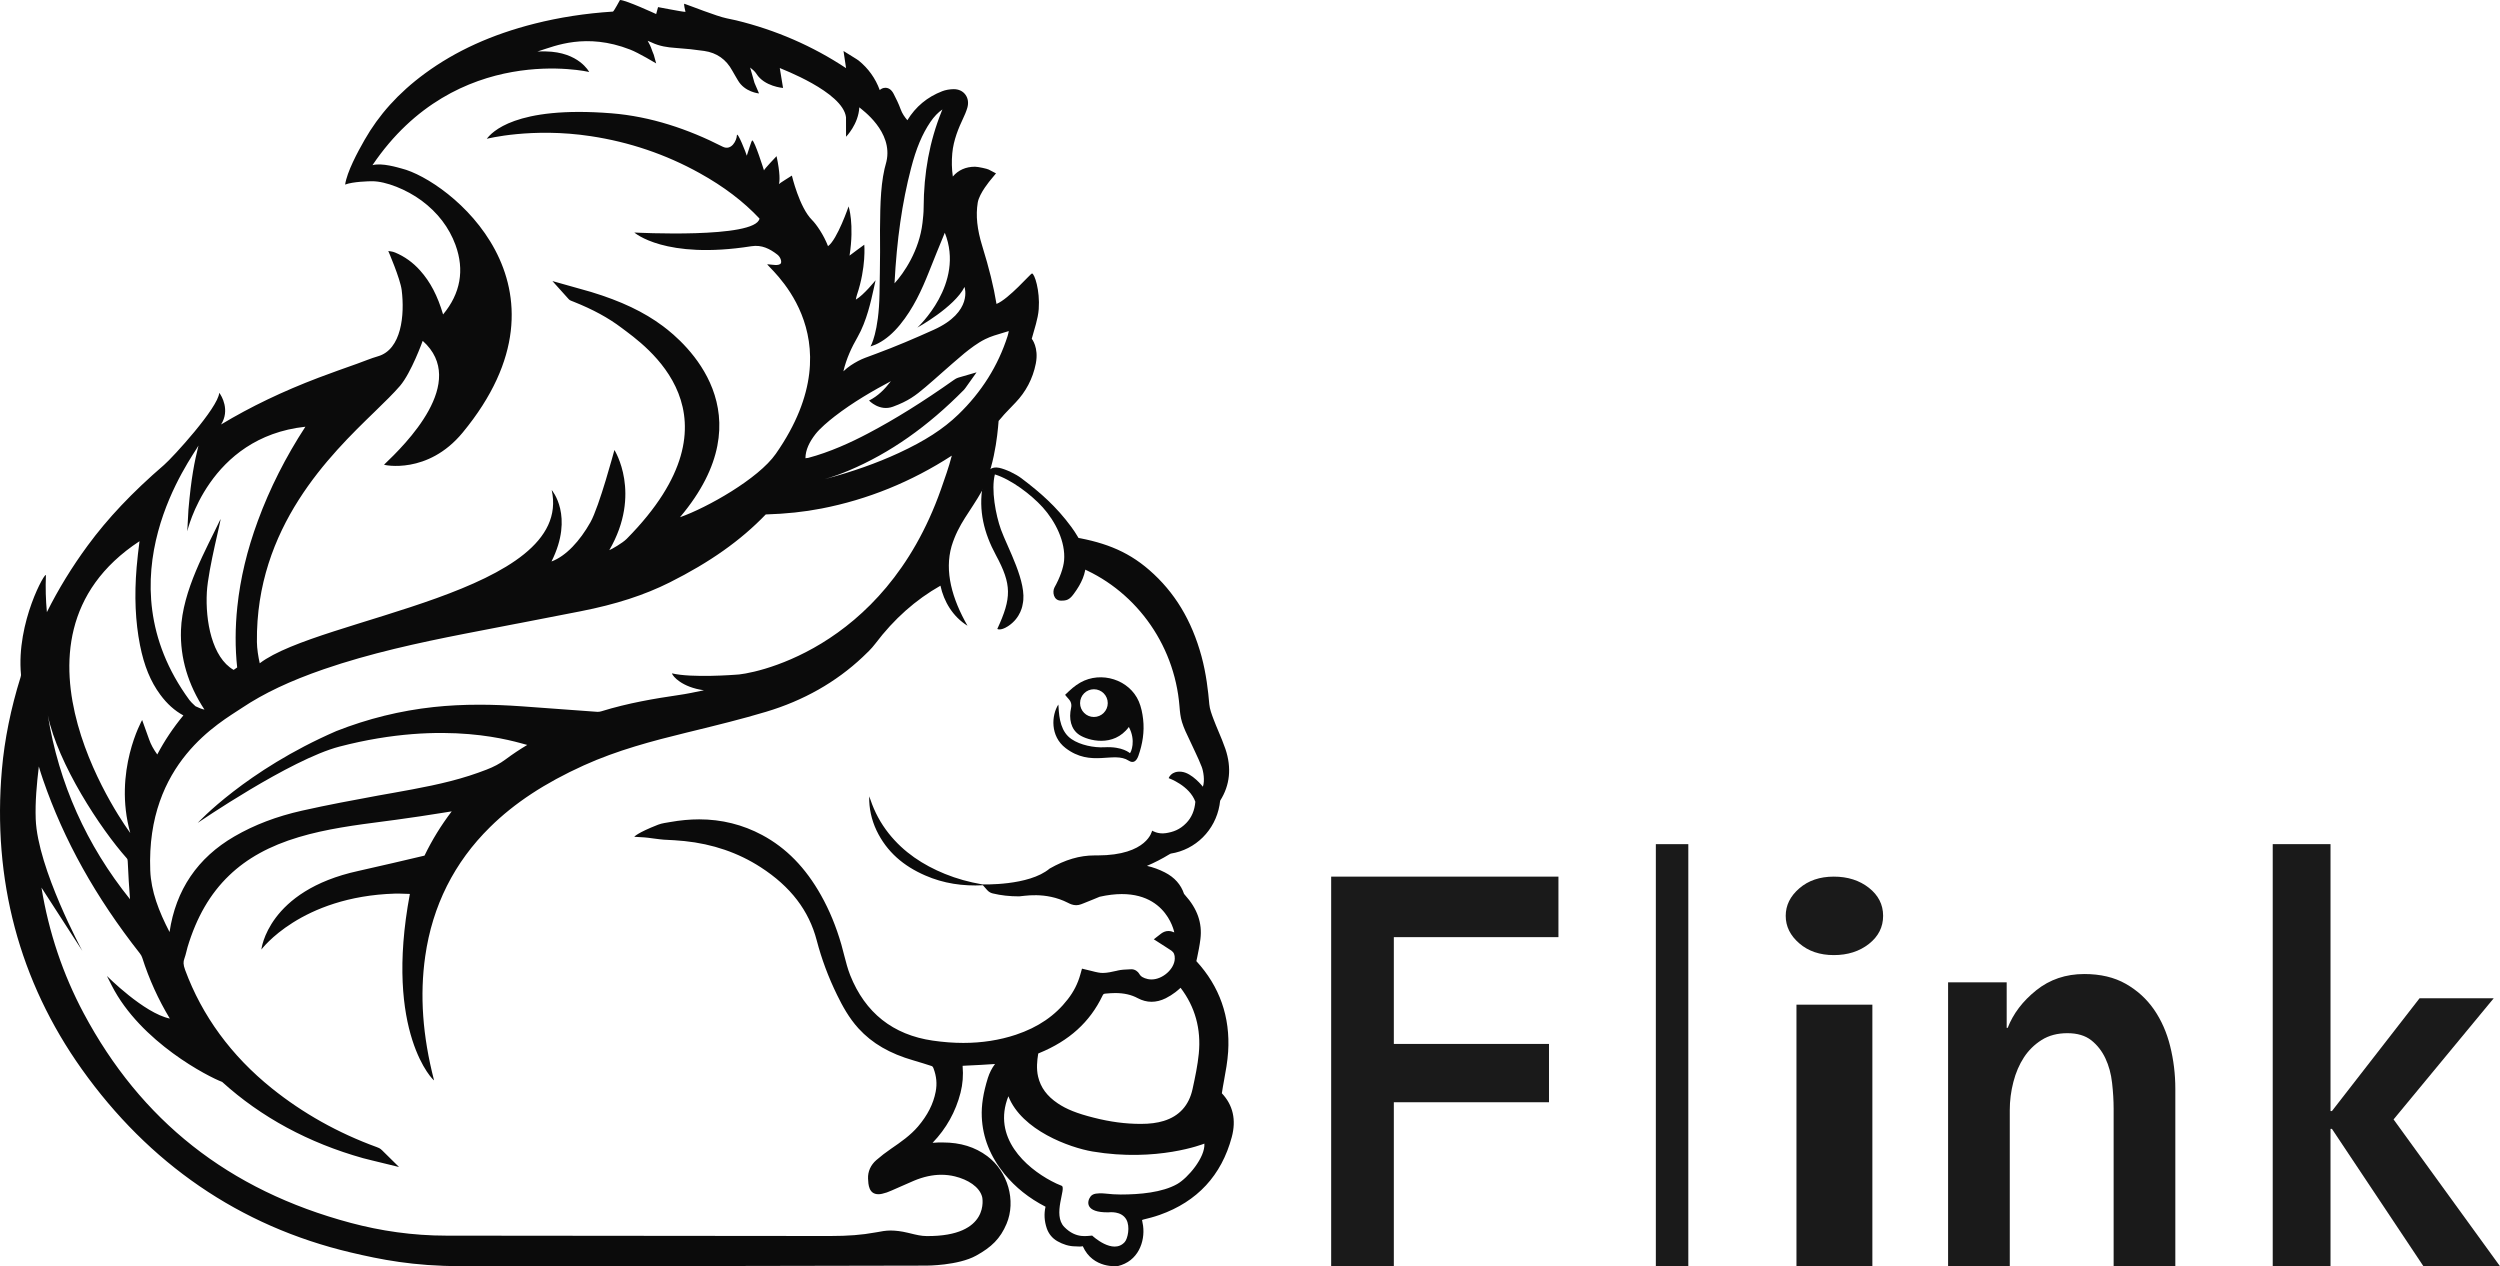 <?xml version="1.0" encoding="UTF-8"?>
<svg width="77px" height="39px" viewBox="0 0 77 39" version="1.1" xmlns="http://www.w3.org/2000/svg" xmlns:xlink="http://www.w3.org/1999/xlink">
    <!-- Generator: Sketch 47.1 (45422) - http://www.bohemiancoding.com/sketch -->
    <title>flink</title>
    <desc>Created with Sketch.</desc>
    <defs></defs>
    <g id="Page-1" stroke="none" stroke-width="1" fill="none" fill-rule="evenodd">
        <g id="LP" transform="translate(-1235, -2093)">
            <g id="flink" transform="translate(1235, 2093)">
                <polygon id="Fill-1" fill="#1A1A1A" points="41 27 41 39 42.93 39 42.93 33.949 47.709 33.949 47.709 32.153 42.93 32.153 42.93 28.864 48 28.864 48 27"></polygon>
                <polygon id="Fill-2" fill="#1A1A1A" points="51 39 52 39 52 26 51 26"></polygon>
                <path d="M55.331,39 L57.669,39 L57.669,30.944 L55.331,30.944 L55.331,39 Z M55,28.208 C55,27.884 55.14,27.602 55.419,27.361 C55.698,27.12 56.052,27 56.481,27 C56.909,27 57.27,27.115 57.562,27.344 C57.854,27.574 58,27.862 58,28.208 C58,28.555 57.854,28.843 57.562,29.073 C57.27,29.302 56.909,29.417 56.481,29.417 C56.052,29.417 55.698,29.297 55.419,29.056 C55.139,28.815 55,28.533 55,28.208 L55,28.208 Z" id="Fill-3" fill="#1A1A1A"></path>
                <path d="M60,30.255 L61.806,30.255 L61.806,31.658 L61.837,31.658 C62.006,31.221 62.299,30.835 62.716,30.501 C63.133,30.167 63.627,30 64.197,30 C64.693,30 65.118,30.1 65.472,30.301 C65.825,30.501 66.115,30.765 66.343,31.093 C66.569,31.421 66.736,31.798 66.841,32.223 C66.947,32.648 67,33.085 67,33.534 L67,39 L65.1,39 L65.1,34.154 C65.1,33.898 65.084,33.632 65.052,33.352 C65.021,33.073 64.952,32.821 64.846,32.596 C64.741,32.372 64.595,32.186 64.411,32.04 C64.226,31.895 63.981,31.822 63.674,31.822 C63.368,31.822 63.104,31.892 62.883,32.031 C62.661,32.171 62.479,32.35 62.336,32.569 C62.194,32.787 62.085,33.039 62.012,33.325 C61.938,33.61 61.901,33.899 61.901,34.19 L61.901,39 L60.001,39 L60.001,30.255 L60,30.255 L60,30.255 Z" id="Fill-5" fill="#1A1A1A"></path>
                <polygon id="Fill-6" fill="#1A1A1A" points="70 26 71.78 26 71.78 34.22 71.824 34.22 74.523 30.746 76.807 30.746 73.722 34.478 77 39 74.642 39 71.824 34.77 71.78 34.77 71.78 39 70 39"></polygon>
                <g id="Group-11" transform="translate(19, 19.5) scale(1, -1) translate(-19, -19.5) " fill="#0B0B0B">
                    <polygon id="Fill-7" points="30.781 25.967 30.778 25.962 30.781 25.962"></polygon>
                    <path d="M34.119,17.344 C34.119,17.109 33.928,16.917 33.692,16.917 C33.457,16.917 33.266,17.109 33.266,17.344 C33.266,17.58 33.457,17.771 33.692,17.771 C33.928,17.771 34.119,17.58 34.119,17.344 M32.596,17.3 C32.384,16.966 32.341,16.326 32.821,15.959 C33.607,15.357 34.306,15.871 34.765,15.571 C34.907,15.478 35.005,15.56 35.062,15.719 C35.191,16.084 35.252,16.462 35.208,16.848 C35.187,17.033 35.149,17.224 35.076,17.394 C34.788,18.067 33.917,18.343 33.272,17.976 C33.19,17.929 33.111,17.873 33.037,17.812 C32.959,17.749 32.887,17.675 32.805,17.599 C32.842,17.556 32.871,17.516 32.906,17.481 C32.984,17.401 33.013,17.306 32.99,17.2 C32.915,16.865 32.98,16.539 33.246,16.364 C33.504,16.195 34.294,15.968 34.769,16.609 C34.995,16.188 34.834,15.824 34.802,15.803 C34.798,15.8 34.584,16.017 34.012,15.984 C33.695,15.967 33.274,16.051 33.006,16.233 C32.683,16.45 32.62,16.854 32.602,17.245 C32.601,17.256 32.598,17.268 32.596,17.3" id="Fill-8"></path>
                    <path d="M29.1,20.634 C29.1,20.716 29.103,20.796 29.103,20.877 C29.071,20.932 29.029,20.986 29,21.044 C29.083,20.924 29.12,20.777 29.1,20.634" id="Fill-9"></path>
                    <path d="M30.019,23.683 C29.99,23.683 29.961,23.678 29.934,23.678 C29.919,23.646 29.904,23.613 29.889,23.581 C29.921,23.615 29.977,23.65 30.019,23.683" id="Fill-10"></path>
                    <path d="M36.923,6.548 C36.887,6.187 36.814,5.84 36.73,5.454 C36.62,4.953 36.321,4.622 35.841,4.475 C35.638,4.413 35.414,4.384 35.135,4.384 C34.665,4.384 34.193,4.446 33.682,4.577 C33.175,4.704 32.845,4.837 32.58,5.016 C32.25,5.237 32.052,5.504 31.974,5.837 C31.915,6.086 31.944,6.34 31.975,6.534 C31.977,6.544 31.979,6.553 31.979,6.553 C31.981,6.553 31.989,6.558 32.005,6.564 C32.931,6.942 33.569,7.52 33.958,8.334 C33.98,8.382 33.998,8.39 34.039,8.396 C34.155,8.407 34.257,8.414 34.351,8.414 C34.62,8.414 34.848,8.362 35.045,8.255 C35.181,8.183 35.323,8.145 35.467,8.145 C35.611,8.145 35.758,8.181 35.905,8.254 C36.011,8.308 36.111,8.37 36.203,8.441 C36.258,8.483 36.31,8.529 36.362,8.576 C36.808,7.991 36.998,7.309 36.923,6.548 M36.257,2.531 C35.798,2.271 35.108,2.209 34.517,2.209 C34.369,2.209 34.21,2.219 34.043,2.238 C34.011,2.243 33.981,2.245 33.95,2.245 C33.82,2.245 33.667,2.252 33.588,2.146 C33.476,1.998 33.412,1.65 34.136,1.66 C34.171,1.661 34.539,1.711 34.692,1.437 C34.814,1.216 34.734,0.847 34.641,0.744 C34.278,0.341 33.639,0.944 33.639,0.944 C33.502,0.944 33.152,0.83 32.78,1.209 C32.409,1.588 32.849,2.409 32.701,2.477 C32.559,2.534 32.519,2.553 32.382,2.624 C31.599,3.039 30.551,3.963 31.058,5.236 C31.471,4.183 32.95,3.653 33.649,3.534 C35.637,3.2 37.064,3.764 37.095,3.777 C37.124,3.351 36.585,2.717 36.257,2.531 M3.903,12.567 C3.928,12.539 3.933,12.511 3.934,12.469 C3.955,12.038 3.974,11.674 4.004,11.309 C4.005,11.307 4.005,11.305 4.005,11.303 C2.662,12.972 1.813,14.872 1.473,16.968 C1.787,15.466 3.094,13.474 3.903,12.567 M4.297,22.331 C4.263,22.06 4.23,21.793 4.208,21.526 C4.134,20.641 4.169,19.857 4.312,19.129 C4.438,18.493 4.637,18.008 4.938,17.602 C5.146,17.32 5.379,17.111 5.648,16.965 C5.334,16.586 5.064,16.182 4.844,15.762 C4.729,15.921 4.647,16.07 4.593,16.225 L4.378,16.824 C4.378,16.824 3.483,15.242 4.012,13.345 C4.011,13.344 -0.393,19.252 4.297,22.331 M6.113,25.276 C5.99,24.776 5.89,24.297 5.804,23.302 C5.794,23.168 5.768,22.636 5.768,22.636 C5.768,22.636 6.42,25.536 9.406,25.857 C8.801,24.929 8.308,23.955 7.941,22.955 C7.61,22.055 7.403,21.191 7.31,20.314 C7.242,19.67 7.24,19.04 7.305,18.442 C7.269,18.416 7.233,18.392 7.196,18.367 C6.531,18.748 6.321,19.873 6.371,20.764 C6.411,21.488 6.854,23.143 6.786,22.999 C6.359,22.096 5.615,20.816 5.574,19.593 C5.544,18.733 5.797,17.903 6.298,17.144 C6.224,17.158 6.137,17.191 6.028,17.244 L6.017,17.251 L5.98,17.286 C5.929,17.334 5.874,17.384 5.833,17.44 C3.086,21.188 5.916,24.91 6.113,25.276 M11.539,26.317 C11.853,26.623 12.124,26.886 12.322,27.117 C12.664,27.519 13.012,28.479 13.019,28.502 C14.439,27.234 12.483,25.31 11.828,24.687 C11.818,24.678 13.173,24.372 14.248,25.674 C17.979,30.192 13.812,33.452 12.369,33.81 C12.272,33.835 11.765,33.994 11.472,33.913 C14.057,37.739 18.147,36.783 18.147,36.783 C18.147,36.783 17.832,37.398 16.812,37.416 C16.779,37.417 16.745,37.418 16.712,37.418 C16.659,37.418 16.604,37.416 16.552,37.413 C16.581,37.424 16.609,37.432 16.64,37.442 C17.075,37.576 18.047,38.004 19.406,37.474 C19.669,37.373 20.21,37.047 20.21,37.047 L20.137,37.311 L20.089,37.43 L20.077,37.465 C20.056,37.523 20.04,37.568 20.018,37.612 C19.995,37.656 19.972,37.701 19.948,37.744 C19.987,37.729 20.027,37.712 20.064,37.695 C20.319,37.572 20.572,37.541 20.785,37.526 C21.122,37.503 21.418,37.471 21.69,37.431 C22.076,37.375 22.367,37.17 22.554,36.824 C22.61,36.721 22.674,36.621 22.723,36.534 C22.933,36.159 23.378,36.122 23.378,36.122 L23.238,36.449 L23.104,36.92 C23.172,36.864 23.248,36.807 23.298,36.727 C23.543,36.334 24.118,36.291 24.118,36.291 L24.017,36.905 C24.056,36.881 25.957,36.174 26.057,35.39 C26.059,35.347 26.058,34.788 26.058,34.788 C26.058,34.788 26.44,35.172 26.467,35.694 C26.552,35.618 27.514,34.946 27.302,34.024 C27.126,33.425 27.111,32.774 27.104,31.918 C27.102,31.716 27.106,31.513 27.106,31.311 L27.106,31.225 C27.106,30.834 27.095,30.391 27.089,29.958 C27.071,28.763 26.812,28.329 26.812,28.329 L26.876,28.353 C26.945,28.375 26.997,28.399 27.049,28.426 C27.292,28.554 27.509,28.741 27.721,28.999 C28.135,29.506 28.392,30.076 28.608,30.617 C28.763,31.006 28.928,31.418 29.1,31.832 C29.729,30.257 28.254,28.91 28.254,28.91 C28.254,28.91 29.393,29.536 29.707,30.161 C29.707,30.161 29.98,29.392 28.758,28.842 C28.18,28.581 27.583,28.326 26.993,28.108 L26.644,27.978 C26.503,27.925 26.355,27.847 26.204,27.747 C26.125,27.693 26.049,27.633 25.976,27.563 C26.071,27.962 26.228,28.296 26.412,28.616 C26.698,29.115 26.831,29.752 26.904,30.078 L26.968,30.368 C26.968,30.368 26.604,29.912 26.36,29.772 C26.369,29.823 26.379,29.871 26.394,29.918 C26.683,30.774 26.62,31.463 26.62,31.463 C26.62,31.463 26.177,31.14 26.166,31.127 C26.317,32.102 26.137,32.643 26.137,32.643 C26.137,32.643 25.787,31.62 25.503,31.418 C25.368,31.772 25.136,32.1 25.01,32.225 C24.619,32.613 24.39,33.592 24.39,33.592 C24.39,33.592 23.992,33.343 23.989,33.329 C24.018,33.402 24.032,33.665 23.918,34.19 C23.918,34.19 23.534,33.789 23.531,33.752 C23.531,33.752 23.241,34.676 23.169,34.676 C23.145,34.676 23.03,34.278 23.001,34.204 C22.997,34.245 22.7,35 22.695,34.825 C22.69,34.676 22.528,34.343 22.254,34.484 C21.192,35.025 20.045,35.412 18.838,35.51 C15.856,35.749 15.136,34.911 14.993,34.725 C14.993,34.725 16.381,35.082 18.197,34.806 C19.375,34.628 20.504,34.249 21.55,33.667 C22.293,33.255 22.899,32.794 23.393,32.268 C23.274,31.641 19.538,31.838 19.538,31.838 C19.538,31.838 20.479,30.996 23.142,31.416 C23.462,31.467 23.713,31.336 23.944,31.157 C24.033,31.087 24.077,30.963 24.054,30.899 C24.036,30.845 23.944,30.837 23.891,30.837 C23.859,30.837 23.824,30.84 23.787,30.846 C23.705,30.857 23.666,30.861 23.638,30.861 C23.511,30.861 26.471,28.709 23.894,25.021 C23.359,24.254 21.778,23.363 20.943,23.069 C23.643,26.269 21.088,28.457 20.419,28.955 C19.832,29.394 19.128,29.727 18.204,30.008 C18.093,30.04 17.98,30.073 17.861,30.105 L17.015,30.343 L17.498,29.806 C17.51,29.791 17.536,29.761 17.581,29.741 C17.612,29.728 17.64,29.716 17.669,29.706 C18.262,29.47 18.741,29.209 19.147,28.901 C19.827,28.384 23.074,26.221 19.302,22.403 C19.171,22.271 18.828,22.076 18.766,22.055 C19.779,23.798 18.924,25.14 18.924,25.14 C18.924,25.14 18.458,23.397 18.185,22.914 C17.862,22.339 17.432,21.871 16.986,21.706 C17.69,23.112 16.992,23.908 16.992,23.908 C17.693,20.732 9.847,19.984 8,18.571 C7.956,18.765 7.915,19.02 7.913,19.226 C7.874,22.764 10.168,24.988 11.539,26.317 M28.059,33.813 C28.218,34.43 28.404,34.87 28.656,35.243 C28.772,35.412 28.892,35.537 29.026,35.629 C29.02,35.616 29,35.565 29,35.565 C28.632,34.651 28.452,33.682 28.448,32.6 C28.448,32.441 28.429,32.281 28.413,32.137 C28.314,31.282 27.84,30.588 27.551,30.273 C27.622,31.624 27.785,32.759 28.059,33.813 M30.344,28.554 C30.516,28.64 30.714,28.696 30.905,28.753 C30.905,28.753 31.024,28.788 31.071,28.803 C31.06,28.75 31.05,28.698 31.034,28.649 C30.742,27.735 30.231,26.922 29.515,26.232 C29.054,25.787 28.488,25.421 27.68,25.047 C27,24.733 26.266,24.473 25.403,24.243 C25.651,24.316 25.899,24.404 26.144,24.508 C27.413,25.045 28.574,25.861 29.694,26.998 C29.709,27.014 29.723,27.031 29.735,27.05 L30.078,27.532 L29.52,27.37 C29.457,27.35 29.412,27.321 29.377,27.296 C28.43,26.626 27.565,26.087 26.733,25.649 C26.213,25.374 25.552,25.071 24.888,24.896 C24.875,24.893 24.808,24.89 24.808,24.886 L24.808,24.888 C24.808,25.141 24.931,25.391 25.117,25.63 C25.254,25.806 25.513,26.024 25.703,26.172 C26.278,26.618 26.908,26.977 27.44,27.26 C27.245,27.005 27.042,26.803 26.767,26.663 C26.767,26.663 27.087,26.321 27.501,26.473 C27.975,26.647 28.195,26.815 28.504,27.077 C28.676,27.223 28.847,27.373 29.016,27.524 C29.216,27.699 29.462,27.918 29.702,28.118 C29.875,28.257 30.103,28.435 30.344,28.554 M28.982,23.929 C27.208,18.897 23.065,18.218 22.646,18.218 C22.646,18.218 21.299,18.113 20.696,18.261 C20.715,18.172 21.009,17.83 21.682,17.74 C21.419,17.683 21.151,17.628 20.887,17.59 C20.18,17.487 19.348,17.348 18.521,17.092 C18.485,17.081 18.446,17.075 18.409,17.075 L18.388,17.076 C17.618,17.13 16.847,17.187 16.077,17.245 C15.609,17.278 15.18,17.295 14.765,17.295 C14.27,17.295 13.809,17.272 13.355,17.223 C12.336,17.113 11.328,16.865 10.359,16.483 C7.572,15.272 6.09,13.655 6.09,13.655 C6.09,13.655 8.941,15.61 10.456,16.005 C13.761,16.865 15.859,16.152 16.239,16.056 C16.006,15.917 15.784,15.769 15.571,15.61 C15.395,15.478 15.203,15.379 14.982,15.294 C14.818,15.231 14.64,15.167 14.459,15.109 C13.695,14.863 12.891,14.72 12.114,14.58 C12.114,14.58 11.795,14.524 11.652,14.498 C10.898,14.359 10.094,14.21 9.303,14.032 C8.519,13.855 7.838,13.597 7.221,13.239 C6.086,12.582 5.414,11.591 5.222,10.293 C4.892,10.93 4.653,11.548 4.628,12.189 C4.499,15.515 6.781,16.746 7.448,17.194 C8.13,17.65 8.932,18.028 9.972,18.388 C11.405,18.881 12.895,19.202 14.294,19.477 C14.823,19.581 15.353,19.683 15.883,19.785 L16.012,19.809 C16.636,19.929 17.259,20.049 17.883,20.173 C18.975,20.387 19.847,20.671 20.63,21.063 C21.868,21.685 22.809,22.349 23.585,23.155 C24.209,23.174 24.767,23.233 25.3,23.337 C26.721,23.612 28.071,24.16 29.316,24.967 C29.221,24.601 29.099,24.265 28.982,23.929 M37.633,5.327 C37.653,5.464 37.676,5.592 37.7,5.721 C37.753,6.007 37.807,6.303 37.827,6.607 C37.895,7.679 37.565,8.617 36.848,9.397 L36.873,9.512 C36.907,9.676 36.949,9.879 36.973,10.078 C37.034,10.57 36.878,11.012 36.499,11.432 C36.487,11.444 36.474,11.458 36.468,11.469 C36.375,11.752 36.176,11.978 35.878,12.13 C35.702,12.22 35.518,12.288 35.326,12.331 C35.555,12.429 35.785,12.545 36.02,12.689 C36.048,12.705 36.059,12.709 36.059,12.709 C36.825,12.828 37.428,13.429 37.562,14.205 C37.565,14.223 37.567,14.239 37.569,14.259 C37.573,14.292 37.577,14.328 37.581,14.339 C37.883,14.815 37.938,15.351 37.743,15.931 C37.679,16.118 37.6,16.307 37.53,16.471 C37.476,16.601 37.422,16.728 37.375,16.854 C37.321,16.998 37.26,17.159 37.247,17.306 C37.212,17.713 37.152,18.248 37.007,18.783 C36.705,19.893 36.179,20.763 35.399,21.442 C34.686,22.063 33.926,22.329 32.899,22.486 C33.039,22.262 32.852,22.162 32.952,21.913 C32.992,21.813 33.003,21.718 33.002,21.625 C34.76,21.014 36.088,19.383 36.311,17.422 C36.318,17.366 36.324,17.307 36.328,17.249 C36.341,17.087 36.355,16.92 36.406,16.758 C36.465,16.568 36.551,16.391 36.633,16.221 C36.667,16.15 36.702,16.08 36.733,16.008 C36.763,15.944 36.793,15.879 36.823,15.815 C36.885,15.682 36.956,15.53 37.013,15.38 C37.064,15.249 37.114,14.955 37.049,14.769 C37.046,14.771 36.717,15.197 36.388,15.23 C36.07,15.263 35.995,15.033 35.995,15.033 C35.995,15.033 36.636,14.808 36.817,14.306 C36.795,14.042 36.702,13.82 36.538,13.651 C36.335,13.441 36.126,13.373 35.907,13.339 C35.661,13.301 35.485,13.416 35.485,13.416 C35.485,13.416 35.349,12.655 33.803,12.653 L33.709,12.653 C33.254,12.653 32.816,12.524 32.329,12.248 C31.689,11.707 30.252,11.761 30.252,11.761 C29.848,11.831 29.469,11.935 29.103,12.084 C28.428,12.359 27.834,12.749 27.372,13.331 C27.124,13.644 26.937,13.991 26.81,14.37 C26.798,14.405 26.784,14.439 26.771,14.473 C26.764,14.102 26.841,13.753 26.997,13.422 C27.315,12.757 27.838,12.322 28.494,12.037 C29.063,11.787 29.66,11.703 30.274,11.734 L30.404,11.586 C30.467,11.515 30.534,11.493 30.579,11.482 C30.829,11.421 31.095,11.392 31.389,11.392 C31.503,11.392 32.192,11.553 32.896,11.192 C32.959,11.159 33.044,11.12 33.146,11.12 C33.198,11.12 33.248,11.13 33.298,11.149 L33.376,11.179 C33.542,11.243 33.869,11.38 33.869,11.38 C35.88,11.831 36.168,10.282 36.168,10.282 C36.114,10.306 36.054,10.325 35.986,10.325 C35.907,10.325 35.833,10.297 35.765,10.247 L35.537,10.07 L35.88,9.85 C35.952,9.805 36.015,9.765 36.077,9.722 C36.155,9.666 36.187,9.592 36.183,9.471 C36.173,9.156 35.811,8.833 35.467,8.833 C35.428,8.833 35.39,8.837 35.354,8.844 C35.213,8.877 35.136,8.922 35.09,9.005 C35.051,9.074 34.959,9.147 34.852,9.147 L34.76,9.143 C34.651,9.138 34.539,9.134 34.426,9.108 L34.4,9.101 C34.247,9.068 34.106,9.033 33.967,9.033 C33.917,9.033 33.871,9.038 33.825,9.047 C33.76,9.058 33.695,9.075 33.63,9.092 L33.325,9.166 L33.273,8.981 C33.196,8.706 33.071,8.458 32.889,8.224 C32.499,7.718 31.977,7.361 31.292,7.131 C30.787,6.963 30.241,6.878 29.671,6.878 C29.37,6.878 29.053,6.902 28.729,6.949 C27.503,7.127 26.647,7.805 26.185,8.965 C26.109,9.157 26.055,9.368 26.002,9.573 C25.973,9.688 25.946,9.796 25.915,9.904 C25.753,10.464 25.548,10.962 25.288,11.425 C24.81,12.277 24.216,12.884 23.473,13.282 C22.876,13.602 22.224,13.764 21.535,13.764 C21.248,13.764 20.95,13.736 20.647,13.682 C20.522,13.659 20.395,13.647 20.271,13.6 C19.616,13.344 19.535,13.227 19.535,13.227 L19.851,13.208 C19.904,13.205 20.018,13.19 20.134,13.174 C20.262,13.157 20.391,13.141 20.446,13.138 C20.667,13.127 20.876,13.117 21.083,13.095 C21.949,13.006 22.738,12.736 23.426,12.291 C24.35,11.695 24.916,10.956 25.156,10.033 C25.304,9.465 25.515,8.9 25.783,8.353 C25.943,8.026 26.146,7.648 26.443,7.323 C26.865,6.862 27.405,6.549 28.139,6.338 C28.336,6.282 28.529,6.219 28.692,6.167 C28.712,6.16 28.732,6.149 28.752,6.095 C28.844,5.853 28.866,5.618 28.819,5.376 C28.747,4.999 28.569,4.65 28.275,4.304 C28.041,4.03 27.739,3.82 27.445,3.619 C27.283,3.508 27.131,3.391 26.991,3.269 C26.817,3.118 26.726,2.915 26.736,2.697 C26.744,2.517 26.757,2.218 27.056,2.218 C27.121,2.218 27.195,2.233 27.312,2.272 C27.361,2.29 27.41,2.31 27.459,2.331 L27.718,2.445 C27.862,2.508 28.006,2.571 28.15,2.634 C28.439,2.755 28.722,2.817 28.991,2.817 C29.132,2.817 29.275,2.801 29.412,2.767 C29.807,2.67 30.167,2.451 30.251,2.133 C30.251,2.133 30.527,0.913 28.54,0.929 C28.38,0.929 28.217,0.968 28.043,1.011 L27.95,1.033 C27.761,1.078 27.591,1.099 27.431,1.1 C27.28,1.1 27.142,1.074 27.008,1.048 L26.946,1.038 C26.55,0.965 26.125,0.931 25.569,0.931 C25.321,0.931 13.749,0.942 13.749,0.942 C12.706,0.942 11.716,1.091 10.806,1.334 C7.024,2.342 4.332,4.501 2.576,7.794 C1.938,8.992 1.502,10.285 1.277,11.662 C1.289,11.642 2.537,9.712 2.537,9.712 C2.537,9.712 1.156,12.256 1.1,13.772 C1.081,14.304 1.131,14.849 1.196,15.393 C1.236,15.256 1.278,15.122 1.324,14.99 C1.968,13.119 2.945,11.369 4.309,9.634 C4.342,9.592 4.369,9.543 4.382,9.499 C4.593,8.839 4.878,8.211 5.231,7.628 C4.433,7.794 3.293,8.94 3.293,8.94 L3.441,8.647 C4.333,6.896 6.432,5.829 6.842,5.677 C8.045,4.587 9.507,3.798 11.184,3.328 C11.279,3.301 11.375,3.278 11.471,3.256 L12.29,3.056 L11.766,3.573 C11.707,3.633 11.642,3.656 11.602,3.67 C10.414,4.103 9.327,4.712 8.372,5.48 C7.124,6.483 6.225,7.71 5.702,9.125 C5.639,9.295 5.646,9.383 5.675,9.463 C5.703,9.54 5.723,9.619 5.742,9.694 C5.755,9.75 5.765,9.789 5.776,9.827 C6.054,10.751 6.473,11.476 7.06,12.038 C7.606,12.563 8.306,12.949 9.2,13.216 C10.051,13.471 10.949,13.588 11.818,13.701 L12.196,13.751 C12.688,13.816 13.184,13.894 13.663,13.97 L13.913,14.01 C13.588,13.584 13.307,13.128 13.075,12.647 C13.015,12.627 11.251,12.222 11.041,12.176 C8.239,11.567 8.05,9.754 8.05,9.754 C8.05,9.754 9.26,11.389 12.168,11.477 L12.27,11.478 C12.387,11.476 12.504,11.472 12.624,11.467 C11.818,7.171 13.381,5.679 13.368,5.728 C13.014,7.101 12.926,8.35 13.097,9.548 C13.318,11.101 13.99,12.44 15.093,13.525 C15.842,14.265 16.786,14.885 17.978,15.425 C19.014,15.895 20.106,16.181 21.134,16.433 L21.331,16.481 C22.085,16.666 22.849,16.853 23.592,17.076 C24.744,17.42 25.746,17.987 26.569,18.762 C26.694,18.88 26.837,19.013 26.958,19.173 C27.541,19.943 28.202,20.527 28.966,20.961 C29.071,20.471 29.347,20.008 29.799,19.727 C29.325,20.556 29.085,21.4 29.309,22.179 C29.523,22.876 29.878,23.226 30.254,23.899 C30.702,24.778 30.75,26.028 30.757,26.035 C30.839,26.121 30.897,26.206 30.981,26.29 C31.085,26.396 31.182,26.5 31.284,26.607 C31.588,26.927 31.809,27.326 31.903,27.803 C32,28.3 31.778,28.566 31.778,28.566 C31.86,28.873 31.97,29.172 31.993,29.48 C32.035,30.051 31.863,30.578 31.784,30.578 C31.747,30.578 31.066,29.787 30.692,29.639 C30.603,30.182 30.466,30.733 30.254,31.42 C30.094,31.937 30.05,32.363 30.114,32.758 C30.162,33.052 30.514,33.463 30.514,33.463 L30.677,33.66 L30.453,33.777 C30.416,33.8 30.127,33.865 30.03,33.865 C29.747,33.865 29.515,33.761 29.347,33.563 C29.313,33.799 29.308,34.037 29.33,34.277 C29.367,34.69 29.53,35.07 29.665,35.356 C29.706,35.443 29.758,35.558 29.794,35.681 C29.837,35.832 29.816,35.974 29.735,36.084 C29.655,36.194 29.527,36.254 29.375,36.254 C29.243,36.252 29.125,36.23 29.022,36.191 C28.561,36.014 28.2,35.713 27.947,35.297 C27.864,35.394 27.788,35.502 27.741,35.632 C27.679,35.803 27.6,35.964 27.524,36.11 C27.46,36.233 27.374,36.296 27.27,36.296 C27.195,36.296 27.138,36.264 27.096,36.226 C26.964,36.587 26.746,36.891 26.449,37.133 C26.429,37.148 26.41,37.161 26.382,37.179 L25.98,37.429 C25.98,37.429 26.059,36.902 26.059,36.901 C25.029,37.583 23.892,38.077 22.674,38.373 C22.577,38.396 22.478,38.416 22.381,38.436 C22.086,38.494 21.233,38.834 21.081,38.883 C21.046,38.899 21.113,38.634 21.113,38.634 C20.991,38.637 20.29,38.781 20.268,38.781 L20.21,38.567 C20.21,38.567 19.276,39 19.095,39 C19.095,39 18.904,38.644 18.879,38.643 C18.032,38.59 17.219,38.462 16.467,38.272 C15.144,37.937 14.038,37.434 13.09,36.739 C12.261,36.131 11.664,35.453 11.229,34.691 C11.012,34.312 10.687,33.705 10.63,33.315 C10.866,33.407 11.372,33.418 11.462,33.418 C11.884,33.418 12.521,33.164 12.984,32.822 C13.481,32.454 13.833,31.992 14.03,31.454 C14.312,30.68 14.183,29.961 13.647,29.315 C13.478,29.888 13.254,30.318 12.94,30.668 C12.72,30.915 12.462,31.1 12.172,31.221 C12.127,31.24 12.082,31.252 12.035,31.258 L11.959,31.269 C11.959,31.269 12.327,30.421 12.372,30.066 C12.468,29.303 12.368,28.233 11.64,28.026 C11.421,27.963 11.211,27.872 10.996,27.796 C10.609,27.659 10.208,27.517 9.814,27.368 C8.708,26.947 7.723,26.476 6.809,25.926 C7.088,26.363 6.827,26.813 6.752,26.901 C6.721,26.444 5.326,24.916 5.054,24.681 C4.063,23.827 3.316,23.033 2.699,22.194 C2.219,21.541 1.797,20.854 1.444,20.146 C1.409,20.522 1.399,20.897 1.414,21.278 C1.421,21.45 0.493,19.835 0.647,18.215 C0.647,18.209 0.647,18.19 0.633,18.14 C0.334,17.182 0.14,16.227 0.059,15.303 C-0.238,11.915 0.59,8.781 2.521,6.068 C4.577,3.179 7.365,1.234 10.808,0.423 C11.721,0.207 12.731,0.003 14.185,0.003 L20.255,0.003 L28.54,0.019 C28.54,0.019 29.512,0.02 30.066,0.327 C30.539,0.588 30.809,0.85 31.002,1.307 C31.3,2.013 31.045,2.916 30.409,3.39 C30.031,3.672 29.583,3.812 29.04,3.812 C28.989,3.812 28.938,3.814 28.886,3.811 C28.832,3.809 28.777,3.806 28.723,3.801 C29.146,4.24 29.435,4.759 29.585,5.346 C29.652,5.609 29.673,5.884 29.649,6.159 L29.648,6.173 L29.777,6.18 C30.066,6.193 30.359,6.208 30.647,6.229 C30.551,6.104 30.477,5.958 30.426,5.797 C30.284,5.34 30.224,4.959 30.239,4.6 C30.265,3.968 30.501,3.376 30.937,2.841 C31.276,2.429 31.69,2.097 32.202,1.833 C32.152,1.613 32.165,1.388 32.241,1.166 C32.3,0.997 32.41,0.861 32.566,0.772 C32.739,0.673 32.927,0.612 33.125,0.612 C33.196,0.612 33.27,0.598 33.35,0.616 C33.664,-0.09 34.427,0.004 34.427,0.004 C35.054,0.151 35.271,0.755 35.207,1.245 C35.198,1.303 35.188,1.366 35.175,1.423 L35.208,1.436 C35.374,1.476 35.547,1.521 35.717,1.581 C36.876,1.991 37.622,2.798 37.938,3.976 C38.081,4.509 37.976,4.963 37.633,5.327" id="Fill-11"></path>
                    <path d="M31.041,19.709 C31.456,19.974 31.499,20.395 31.499,20.395 C31.649,21.053 31.028,22.137 30.829,22.69 C30.667,23.142 30.522,23.917 30.642,24.388 C31.139,24.235 31.757,23.771 32.118,23.372 C32.506,22.94 32.824,22.313 32.774,21.736 C32.752,21.502 32.644,21.204 32.478,20.906 C32.408,20.776 32.443,20.501 32.679,20.5 C32.857,20.499 32.939,20.528 33.074,20.711 C33.548,21.351 33.616,21.931 32.991,22.778 C32.54,23.389 32.055,23.821 31.456,24.272 C31.286,24.4 30.985,24.546 30.775,24.591 C30.545,24.639 30.405,24.525 30.326,24.298 C30.299,24.216 30.281,24.13 30.267,24.043 C30.134,23.277 30.305,22.586 30.674,21.902 C31.165,20.993 31.16,20.588 30.717,19.629 C30.716,19.628 30.81,19.562 31.041,19.709" id="Fill-12"></path>
                </g>
            </g>
        </g>
    </g>
</svg>